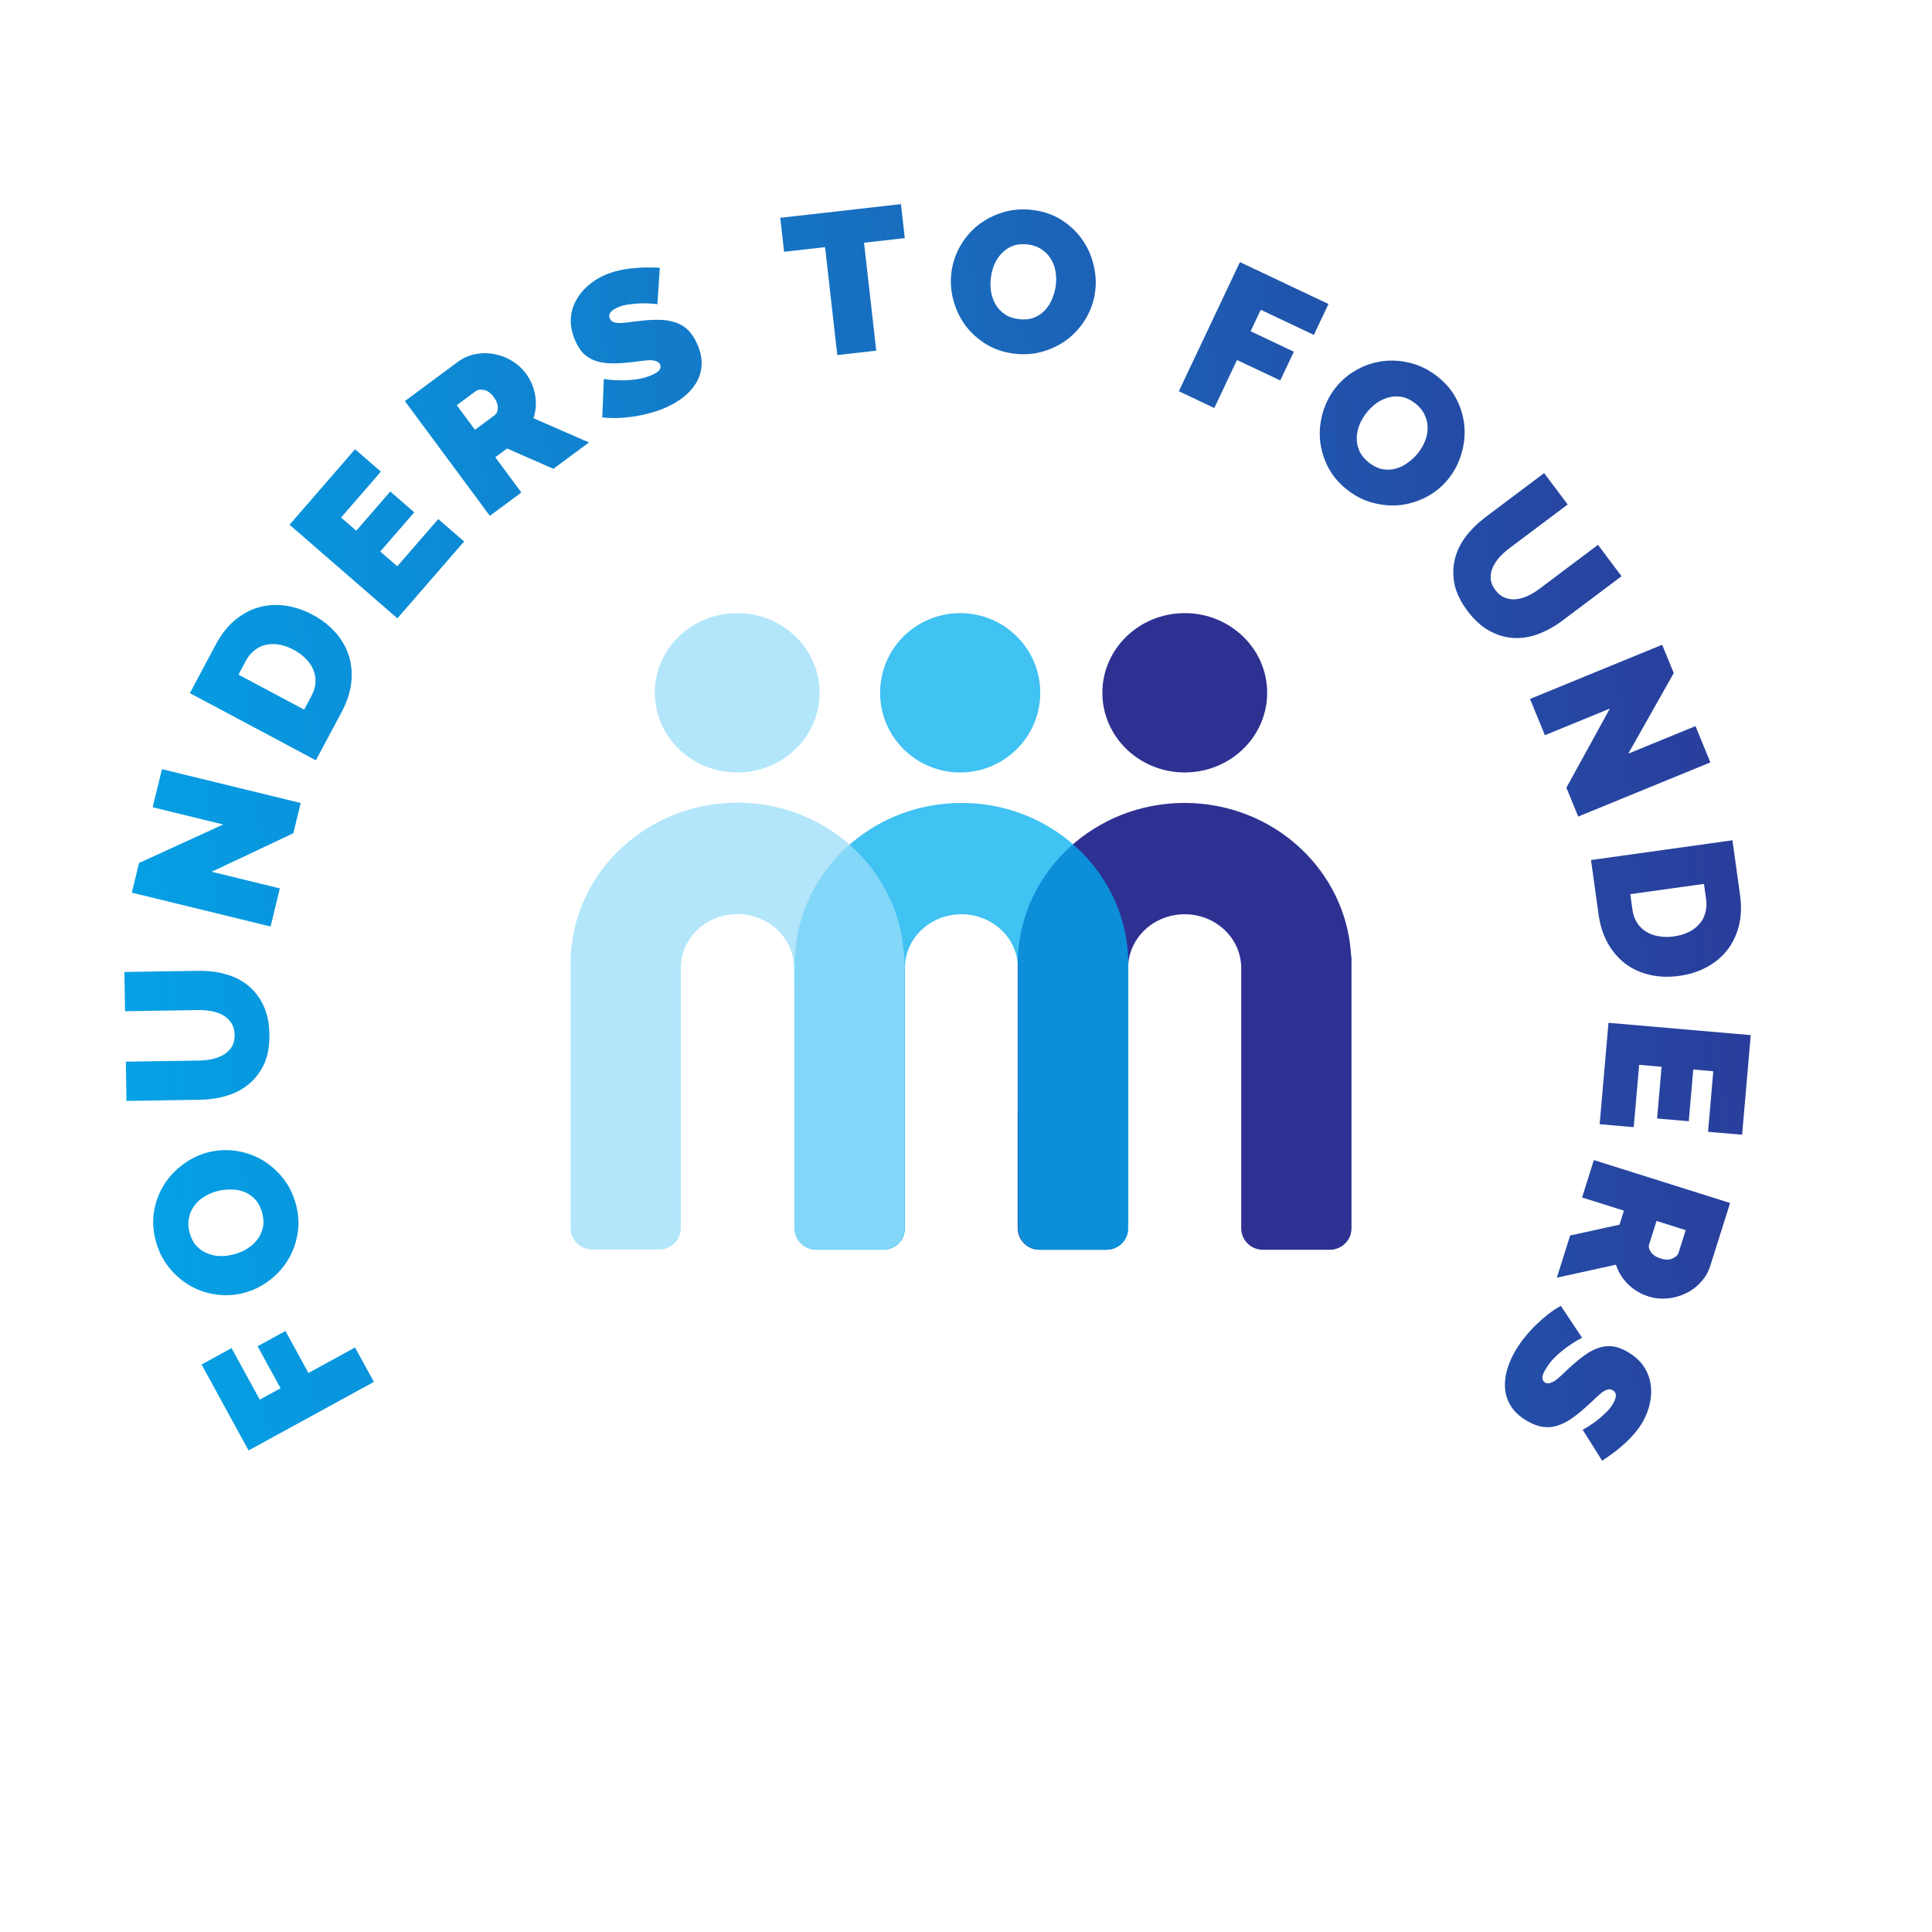 <svg xmlns="http://www.w3.org/2000/svg" width="60" height="60" viewBox="0 0 60 60" fill="none"><path d="M11.611 42.916L7.72 45.045L6.26 42.376L7.191 41.867L8.067 43.467L8.713 43.113L8 41.809L8.865 41.335L9.579 42.639L11.026 41.847L11.611 42.916Z" fill="url(#paint0_linear_5665_3099)"></path><path d="M9.182 37.374C9.273 37.699 9.293 38.011 9.242 38.311C9.192 38.61 9.093 38.882 8.945 39.127C8.793 39.373 8.602 39.584 8.37 39.761C8.139 39.938 7.884 40.066 7.608 40.143C7.327 40.221 7.041 40.243 6.75 40.208C6.459 40.172 6.189 40.086 5.938 39.948C5.683 39.808 5.46 39.621 5.27 39.389C5.074 39.154 4.932 38.878 4.844 38.561C4.753 38.236 4.733 37.924 4.783 37.625C4.833 37.325 4.934 37.053 5.086 36.807C5.238 36.561 5.43 36.352 5.663 36.178C5.895 36.001 6.147 35.875 6.419 35.798C6.7 35.72 6.986 35.698 7.277 35.734C7.564 35.77 7.835 35.857 8.089 35.993C8.339 36.131 8.562 36.317 8.758 36.552C8.952 36.783 9.093 37.057 9.182 37.374ZM7.287 38.948C7.431 38.908 7.566 38.849 7.691 38.77C7.812 38.693 7.914 38.6 7.996 38.491C8.077 38.381 8.134 38.258 8.164 38.119C8.194 37.977 8.185 37.822 8.138 37.653C8.091 37.485 8.018 37.347 7.919 37.241C7.816 37.136 7.702 37.059 7.576 37.012C7.445 36.962 7.307 36.938 7.16 36.941C7.013 36.938 6.869 36.957 6.728 36.996C6.584 37.037 6.451 37.096 6.33 37.173C6.205 37.251 6.104 37.346 6.027 37.458C5.945 37.568 5.892 37.693 5.866 37.834C5.836 37.972 5.843 38.124 5.889 38.288C5.937 38.457 6.01 38.594 6.108 38.7C6.206 38.803 6.32 38.879 6.451 38.929C6.578 38.98 6.715 39.007 6.863 39.009C7.005 39.008 7.146 38.988 7.287 38.948Z" fill="url(#paint1_linear_5665_3099)"></path><path d="M7.287 32.138C7.285 31.996 7.252 31.876 7.187 31.777C7.123 31.678 7.041 31.598 6.94 31.537C6.835 31.476 6.716 31.432 6.582 31.405C6.448 31.378 6.308 31.366 6.163 31.368L3.883 31.404L3.864 30.186L6.143 30.15C6.452 30.145 6.742 30.18 7.013 30.255C7.281 30.33 7.514 30.449 7.713 30.613C7.911 30.776 8.068 30.984 8.185 31.236C8.301 31.484 8.362 31.779 8.367 32.12C8.373 32.474 8.32 32.779 8.207 33.035C8.09 33.287 7.933 33.496 7.736 33.661C7.539 33.827 7.309 33.949 7.048 34.028C6.783 34.107 6.502 34.149 6.207 34.154L3.927 34.19L3.908 32.972L6.188 32.936C6.333 32.934 6.475 32.917 6.612 32.886C6.744 32.854 6.862 32.806 6.965 32.742C7.064 32.678 7.144 32.598 7.205 32.501C7.262 32.4 7.289 32.279 7.287 32.138Z" fill="url(#paint2_linear_5665_3099)"></path><path d="M6.574 27.073L8.691 27.59L8.403 28.774L4.094 27.722L4.319 26.8L6.932 25.605L4.741 25.07L5.03 23.887L9.339 24.938L9.109 25.878L6.574 27.073Z" fill="url(#paint3_linear_5665_3099)"></path><path d="M9.81 23.612L5.897 21.526L6.699 20.021C6.871 19.698 7.074 19.44 7.309 19.249C7.543 19.057 7.792 18.926 8.057 18.855C8.321 18.783 8.595 18.769 8.879 18.812C9.159 18.853 9.434 18.945 9.702 19.087C10 19.246 10.244 19.438 10.436 19.663C10.626 19.882 10.761 20.124 10.842 20.389C10.919 20.652 10.94 20.93 10.907 21.223C10.869 21.515 10.771 21.81 10.613 22.107L9.81 23.612ZM9.12 20.179C8.97 20.099 8.821 20.046 8.675 20.019C8.528 19.993 8.39 19.995 8.261 20.025C8.133 20.052 8.016 20.108 7.91 20.192C7.8 20.275 7.708 20.385 7.636 20.521L7.407 20.951L9.446 22.038L9.675 21.608C9.75 21.468 9.791 21.329 9.798 21.192C9.805 21.054 9.783 20.924 9.73 20.802C9.679 20.675 9.601 20.561 9.496 20.457C9.392 20.35 9.267 20.258 9.12 20.179Z" fill="url(#paint4_linear_5665_3099)"></path><path d="M13.611 16.12L14.413 16.816L12.341 19.203L8.992 16.296L11.027 13.951L11.829 14.647L10.592 16.072L11.064 16.482L12.12 15.264L12.866 15.911L11.809 17.128L12.338 17.587L13.611 16.12Z" fill="url(#paint5_linear_5665_3099)"></path><path d="M15.213 16.02L12.574 12.456L14.211 11.244C14.385 11.115 14.573 11.033 14.774 10.997C14.974 10.958 15.169 10.959 15.359 10.999C15.55 11.034 15.732 11.104 15.904 11.21C16.073 11.313 16.213 11.439 16.325 11.59C16.479 11.798 16.577 12.025 16.62 12.273C16.662 12.517 16.644 12.756 16.567 12.988L18.291 13.741L17.186 14.559L15.748 13.929L15.382 14.201L16.192 15.295L15.213 16.02ZM14.75 13.347L15.367 12.89C15.428 12.845 15.458 12.771 15.459 12.667C15.463 12.56 15.42 12.447 15.331 12.326C15.239 12.202 15.14 12.131 15.032 12.112C14.923 12.09 14.838 12.101 14.777 12.145L14.185 12.584L14.75 13.347Z" fill="url(#paint6_linear_5665_3099)"></path><path d="M20.417 9.446C20.272 9.428 20.127 9.419 19.982 9.42C19.859 9.419 19.724 9.429 19.578 9.448C19.433 9.461 19.3 9.495 19.178 9.549C19.079 9.593 19.006 9.643 18.959 9.701C18.915 9.756 18.909 9.82 18.941 9.893C18.965 9.946 19.001 9.982 19.05 10.002C19.1 10.021 19.164 10.031 19.242 10.033C19.318 10.031 19.408 10.023 19.511 10.01C19.619 9.994 19.739 9.98 19.874 9.966C20.086 9.94 20.282 9.929 20.46 9.932C20.643 9.934 20.809 9.958 20.957 10.007C21.105 10.051 21.236 10.127 21.352 10.235C21.468 10.344 21.568 10.493 21.652 10.683C21.76 10.927 21.805 11.153 21.787 11.361C21.772 11.564 21.712 11.747 21.607 11.912C21.506 12.075 21.372 12.22 21.205 12.349C21.041 12.471 20.866 12.574 20.679 12.656C20.53 12.722 20.373 12.777 20.206 12.823C20.04 12.87 19.87 12.906 19.695 12.933C19.524 12.959 19.354 12.975 19.184 12.981C19.017 12.986 18.858 12.98 18.704 12.961L18.753 11.772C18.923 11.797 19.095 11.81 19.268 11.811C19.415 11.814 19.575 11.805 19.748 11.783C19.924 11.76 20.092 11.713 20.252 11.643C20.374 11.589 20.451 11.537 20.483 11.486C20.518 11.43 20.523 11.375 20.5 11.322C20.475 11.264 20.429 11.228 20.363 11.211C20.298 11.19 20.218 11.182 20.12 11.189C20.023 11.195 19.912 11.208 19.788 11.226C19.668 11.242 19.538 11.257 19.398 11.269C19.192 11.287 19.009 11.29 18.849 11.278C18.688 11.263 18.546 11.23 18.423 11.18C18.299 11.125 18.191 11.05 18.098 10.954C18.01 10.857 17.933 10.734 17.867 10.585C17.768 10.36 17.721 10.145 17.725 9.938C17.733 9.729 17.782 9.537 17.873 9.36C17.964 9.184 18.086 9.027 18.24 8.891C18.396 8.75 18.575 8.634 18.777 8.545C18.925 8.479 19.077 8.431 19.231 8.399C19.384 8.364 19.535 8.34 19.685 8.329C19.837 8.312 19.981 8.305 20.119 8.308C20.255 8.307 20.379 8.309 20.491 8.314L20.417 9.446Z" fill="url(#paint7_linear_5665_3099)"></path><path d="M28.099 7.395L26.833 7.538L27.213 10.89L26.003 11.027L25.623 7.675L24.351 7.819L24.231 6.764L27.98 6.339L28.099 7.395Z" fill="url(#paint8_linear_5665_3099)"></path><path d="M31.491 10.982C31.156 10.94 30.86 10.838 30.604 10.676C30.347 10.513 30.134 10.317 29.966 10.086C29.799 9.851 29.678 9.592 29.604 9.31C29.53 9.028 29.511 8.744 29.547 8.459C29.584 8.17 29.674 7.898 29.82 7.643C29.965 7.389 30.149 7.172 30.373 6.995C30.602 6.814 30.86 6.68 31.147 6.595C31.44 6.505 31.749 6.481 32.076 6.522C32.41 6.564 32.706 6.666 32.963 6.829C33.219 6.991 33.431 7.19 33.599 7.425C33.767 7.66 33.886 7.918 33.955 8.2C34.029 8.482 34.048 8.764 34.013 9.045C33.976 9.334 33.886 9.606 33.74 9.86C33.596 10.111 33.411 10.327 33.187 10.509C32.963 10.686 32.705 10.82 32.413 10.909C32.124 10.999 31.817 11.023 31.491 10.982ZM30.773 8.625C30.754 8.774 30.757 8.921 30.78 9.067C30.805 9.209 30.851 9.338 30.92 9.456C30.989 9.574 31.082 9.674 31.198 9.755C31.317 9.838 31.464 9.89 31.638 9.911C31.811 9.933 31.966 9.919 32.102 9.869C32.239 9.815 32.354 9.739 32.446 9.641C32.542 9.54 32.618 9.422 32.673 9.286C32.732 9.15 32.77 9.01 32.789 8.866C32.807 8.717 32.805 8.572 32.78 8.43C32.757 8.285 32.708 8.155 32.634 8.041C32.565 7.923 32.47 7.825 32.35 7.747C32.234 7.665 32.092 7.614 31.922 7.592C31.749 7.57 31.594 7.585 31.457 7.635C31.325 7.685 31.211 7.761 31.114 7.862C31.018 7.959 30.941 8.076 30.881 8.211C30.827 8.343 30.791 8.481 30.773 8.625Z" fill="url(#paint9_linear_5665_3099)"></path><path d="M36.61 12.15L38.507 8.14L41.257 9.441L40.803 10.401L39.154 9.621L38.839 10.287L40.182 10.923L39.76 11.815L38.416 11.18L37.711 12.671L36.61 12.15Z" fill="url(#paint10_linear_5665_3099)"></path><path d="M41.831 15.206C41.567 14.996 41.367 14.755 41.232 14.483C41.097 14.211 41.017 13.933 40.993 13.648C40.972 13.36 41.002 13.077 41.086 12.797C41.169 12.518 41.3 12.265 41.478 12.04C41.659 11.812 41.878 11.626 42.134 11.484C42.39 11.341 42.66 11.252 42.944 11.216C43.233 11.18 43.523 11.2 43.813 11.276C44.109 11.351 44.386 11.491 44.644 11.695C44.909 11.905 45.108 12.146 45.244 12.417C45.379 12.689 45.457 12.969 45.479 13.257C45.5 13.545 45.468 13.828 45.381 14.105C45.298 14.384 45.169 14.635 44.993 14.857C44.812 15.085 44.593 15.271 44.337 15.413C44.083 15.552 43.813 15.641 43.527 15.68C43.244 15.716 42.954 15.696 42.658 15.621C42.365 15.548 42.089 15.41 41.831 15.206ZM42.44 12.818C42.347 12.936 42.273 13.063 42.217 13.2C42.164 13.333 42.137 13.468 42.135 13.605C42.133 13.742 42.161 13.875 42.217 14.005C42.277 14.137 42.375 14.258 42.512 14.366C42.65 14.475 42.789 14.543 42.932 14.571C43.077 14.596 43.214 14.59 43.343 14.554C43.479 14.518 43.605 14.456 43.722 14.368C43.843 14.283 43.948 14.183 44.039 14.069C44.132 13.952 44.205 13.826 44.258 13.692C44.313 13.556 44.339 13.419 44.335 13.283C44.337 13.147 44.306 13.014 44.244 12.885C44.187 12.755 44.092 12.637 43.958 12.531C43.821 12.422 43.681 12.354 43.539 12.326C43.4 12.301 43.262 12.306 43.127 12.343C42.995 12.376 42.868 12.435 42.748 12.52C42.633 12.604 42.53 12.704 42.44 12.818Z" fill="url(#paint11_linear_5665_3099)"></path><path d="M46.442 18.328C46.527 18.442 46.624 18.52 46.734 18.562C46.844 18.604 46.958 18.621 47.075 18.61C47.196 18.598 47.319 18.563 47.443 18.507C47.567 18.45 47.687 18.378 47.804 18.29L49.627 16.921L50.358 17.895L48.535 19.264C48.289 19.449 48.033 19.592 47.769 19.691C47.509 19.788 47.25 19.828 46.994 19.812C46.737 19.797 46.488 19.721 46.245 19.585C46.005 19.453 45.783 19.25 45.578 18.977C45.365 18.694 45.229 18.416 45.17 18.143C45.117 17.871 45.121 17.61 45.183 17.36C45.246 17.11 45.359 16.876 45.524 16.659C45.692 16.439 45.895 16.24 46.131 16.062L47.954 14.693L48.686 15.667L46.862 17.036C46.746 17.124 46.641 17.221 46.549 17.326C46.46 17.43 46.392 17.538 46.347 17.65C46.304 17.76 46.287 17.872 46.294 17.986C46.308 18.101 46.357 18.215 46.442 18.328Z" fill="url(#paint12_linear_5665_3099)"></path><path d="M49.995 22.006L47.978 22.833L47.516 21.706L51.62 20.024L51.98 20.903L50.568 23.405L52.655 22.55L53.117 23.677L49.013 25.359L48.646 24.463L49.995 22.006Z" fill="url(#paint13_linear_5665_3099)"></path><path d="M49.41 26.709L53.802 26.096L54.038 27.786C54.088 28.149 54.075 28.476 53.998 28.769C53.921 29.061 53.797 29.314 53.624 29.527C53.452 29.741 53.239 29.913 52.984 30.046C52.733 30.177 52.457 30.264 52.156 30.306C51.822 30.353 51.512 30.341 51.224 30.272C50.942 30.206 50.69 30.09 50.469 29.923C50.253 29.756 50.072 29.543 49.927 29.286C49.785 29.028 49.692 28.732 49.645 28.398L49.41 26.709ZM51.986 29.081C52.155 29.057 52.306 29.013 52.44 28.948C52.574 28.883 52.684 28.801 52.771 28.7C52.859 28.604 52.921 28.49 52.957 28.359C52.998 28.227 53.007 28.085 52.986 27.932L52.919 27.45L50.63 27.769L50.697 28.252C50.719 28.408 50.767 28.544 50.842 28.66C50.917 28.776 51.012 28.868 51.127 28.936C51.242 29.008 51.372 29.055 51.518 29.077C51.665 29.103 51.821 29.104 51.986 29.081Z" fill="url(#paint14_linear_5665_3099)"></path><path d="M50.737 35.005L49.679 34.913L49.953 31.764L54.371 32.147L54.103 35.24L53.045 35.149L53.208 33.269L52.586 33.215L52.446 34.821L51.463 34.736L51.602 33.13L50.905 33.069L50.737 35.005Z" fill="url(#paint15_linear_5665_3099)"></path><path d="M49.499 36.027L53.73 37.36L53.117 39.302C53.053 39.509 52.949 39.686 52.806 39.833C52.668 39.982 52.51 40.096 52.332 40.175C52.157 40.26 51.969 40.309 51.767 40.325C51.57 40.341 51.382 40.321 51.203 40.265C50.957 40.187 50.744 40.061 50.563 39.886C50.386 39.712 50.26 39.509 50.185 39.276L48.349 39.68L48.762 38.369L50.295 38.033L50.432 37.598L49.133 37.189L49.499 36.027ZM51.445 37.917L51.214 38.65C51.192 38.722 51.211 38.8 51.271 38.885C51.331 38.973 51.432 39.04 51.575 39.085C51.722 39.131 51.844 39.13 51.942 39.083C52.044 39.036 52.107 38.977 52.129 38.906L52.351 38.203L51.445 37.917Z" fill="url(#paint16_linear_5665_3099)"></path><path d="M49.152 44.404C49.28 44.334 49.402 44.256 49.52 44.17C49.62 44.098 49.723 44.011 49.83 43.91C49.939 43.814 50.027 43.709 50.094 43.593C50.148 43.5 50.178 43.416 50.183 43.341C50.185 43.271 50.152 43.215 50.084 43.175C50.034 43.146 49.983 43.138 49.931 43.152C49.88 43.165 49.822 43.194 49.758 43.239C49.697 43.285 49.629 43.344 49.554 43.416C49.476 43.492 49.387 43.575 49.286 43.665C49.129 43.81 48.978 43.934 48.831 44.037C48.683 44.143 48.534 44.22 48.385 44.269C48.24 44.319 48.089 44.335 47.932 44.315C47.774 44.296 47.606 44.234 47.426 44.129C47.195 43.995 47.026 43.839 46.918 43.66C46.812 43.487 46.752 43.304 46.74 43.109C46.727 42.918 46.749 42.721 46.809 42.52C46.87 42.324 46.951 42.138 47.054 41.961C47.136 41.821 47.23 41.683 47.338 41.548C47.445 41.413 47.562 41.283 47.687 41.159C47.811 41.038 47.939 40.925 48.073 40.819C48.204 40.718 48.338 40.629 48.473 40.554L49.132 41.545C48.98 41.624 48.833 41.715 48.692 41.816C48.571 41.9 48.447 42.001 48.32 42.12C48.191 42.243 48.083 42.379 47.995 42.531C47.928 42.646 47.896 42.733 47.9 42.793C47.905 42.859 47.933 42.906 47.983 42.936C48.037 42.967 48.096 42.97 48.159 42.944C48.224 42.924 48.293 42.883 48.368 42.82C48.443 42.758 48.525 42.683 48.615 42.595C48.702 42.511 48.799 42.423 48.906 42.331C49.062 42.195 49.208 42.085 49.344 42C49.484 41.918 49.618 41.861 49.747 41.83C49.879 41.801 50.011 41.798 50.142 41.822C50.271 41.848 50.406 41.903 50.546 41.984C50.758 42.108 50.923 42.255 51.041 42.425C51.157 42.598 51.23 42.783 51.261 42.979C51.291 43.175 51.284 43.373 51.24 43.574C51.197 43.78 51.12 43.978 51.009 44.169C50.927 44.31 50.833 44.438 50.727 44.554C50.624 44.673 50.516 44.781 50.401 44.878C50.288 44.981 50.175 45.072 50.062 45.151C49.952 45.231 49.851 45.302 49.757 45.364L49.152 44.404Z" fill="url(#paint17_linear_5665_3099)"></path><ellipse cx="36.794" cy="21.515" rx="2.559" ry="2.474" fill="#2E3192"></ellipse><path fill-rule="evenodd" clip-rule="evenodd" d="M35.035 34.658V30.066V29.992H35.037C35.077 29.102 35.847 28.393 36.791 28.393C37.735 28.393 38.505 29.102 38.545 29.992H38.547V30.066V30.716C38.547 30.715 38.547 30.714 38.547 30.713V38.144C38.547 38.513 38.846 38.812 39.215 38.812H41.303C41.672 38.812 41.972 38.513 41.972 38.144V29.788C41.972 29.742 41.967 29.697 41.958 29.654C41.803 27.023 39.547 24.936 36.786 24.936C34.011 24.936 31.745 27.045 31.612 29.696C31.608 29.726 31.605 29.757 31.605 29.788V29.943V38.144C31.605 38.513 31.905 38.812 32.274 38.812H34.362C34.731 38.812 35.03 38.513 35.03 38.144V34.656C35.032 34.657 35.034 34.657 35.035 34.658ZM33.318 29.117C33.346 29.117 33.373 29.118 33.401 29.119H33.235C33.263 29.118 33.29 29.117 33.318 29.117ZM40.255 29.117C40.283 29.117 40.311 29.118 40.338 29.119H40.173C40.2 29.118 40.228 29.117 40.255 29.117Z" fill="#2E3192"></path><g opacity="0.75"><ellipse cx="29.819" cy="21.515" rx="2.487" ry="2.474" fill="#00ADEF"></ellipse><path fill-rule="evenodd" clip-rule="evenodd" d="M28.102 38.208V30.066V29.996H28.103C28.141 29.104 28.912 28.393 29.857 28.393C30.802 28.393 31.573 29.104 31.612 29.996H31.613V30.066V34.657C31.614 34.657 31.616 34.657 31.617 34.656V38.144C31.617 38.513 31.917 38.812 32.286 38.812H34.373C34.743 38.812 35.042 38.513 35.042 38.144V29.788C35.042 29.753 35.039 29.719 35.034 29.685C34.895 27.039 32.632 24.936 29.86 24.936C27.085 24.936 24.819 27.045 24.686 29.696C24.682 29.726 24.68 29.757 24.68 29.788V29.943V38.144C24.68 38.513 24.979 38.812 25.348 38.812H27.436C27.784 38.812 28.069 38.547 28.102 38.208ZM26.392 29.117C26.42 29.117 26.447 29.118 26.475 29.119H26.31C26.337 29.118 26.364 29.117 26.392 29.117ZM33.33 29.117C33.357 29.117 33.385 29.118 33.412 29.119H33.247C33.275 29.118 33.302 29.117 33.33 29.117Z" fill="#00ADEF"></path></g><g opacity="0.75"><ellipse cx="22.895" cy="21.515" rx="2.559" ry="2.474" fill="#99DEF9"></ellipse><path fill-rule="evenodd" clip-rule="evenodd" d="M21.145 34.649V30.06V29.99H21.146C21.184 29.099 21.955 28.387 22.9 28.387C23.846 28.387 24.616 29.099 24.655 29.99H24.656V30.06V34.648C24.656 34.648 24.656 34.648 24.656 34.648V30.824C24.656 30.785 24.658 30.746 24.66 30.707V38.136C24.66 38.505 24.959 38.804 25.329 38.804H27.416C27.786 38.804 28.085 38.505 28.085 38.136V29.78C28.085 29.734 28.081 29.689 28.072 29.646C27.916 27.015 25.66 24.928 22.899 24.928C20.124 24.928 17.858 27.038 17.725 29.689C17.721 29.719 17.719 29.749 17.719 29.78V29.936V38.136C17.719 38.505 18.018 38.804 18.387 38.804H20.475C20.844 38.804 21.144 38.505 21.144 38.136V34.649C21.144 34.649 21.144 34.649 21.145 34.649ZM19.431 29.111L19.446 29.111H19.417L19.431 29.111Z" fill="#99DEF9"></path></g><defs><linearGradient id="paint0_linear_5665_3099" x1="-0.455" y1="50.8" x2="61.94" y2="44.788" gradientUnits="userSpaceOnUse"><stop stop-color="#00ADEF"></stop><stop offset="1" stop-color="#2E3192"></stop></linearGradient><linearGradient id="paint1_linear_5665_3099" x1="-0.455" y1="50.8" x2="61.94" y2="44.788" gradientUnits="userSpaceOnUse"><stop stop-color="#00ADEF"></stop><stop offset="1" stop-color="#2E3192"></stop></linearGradient><linearGradient id="paint2_linear_5665_3099" x1="-0.455" y1="50.8" x2="61.94" y2="44.788" gradientUnits="userSpaceOnUse"><stop stop-color="#00ADEF"></stop><stop offset="1" stop-color="#2E3192"></stop></linearGradient><linearGradient id="paint3_linear_5665_3099" x1="-0.455" y1="50.8" x2="61.94" y2="44.788" gradientUnits="userSpaceOnUse"><stop stop-color="#00ADEF"></stop><stop offset="1" stop-color="#2E3192"></stop></linearGradient><linearGradient id="paint4_linear_5665_3099" x1="-0.455" y1="50.8" x2="61.94" y2="44.788" gradientUnits="userSpaceOnUse"><stop stop-color="#00ADEF"></stop><stop offset="1" stop-color="#2E3192"></stop></linearGradient><linearGradient id="paint5_linear_5665_3099" x1="-0.455" y1="50.8" x2="61.94" y2="44.788" gradientUnits="userSpaceOnUse"><stop stop-color="#00ADEF"></stop><stop offset="1" stop-color="#2E3192"></stop></linearGradient><linearGradient id="paint6_linear_5665_3099" x1="-0.455" y1="50.8" x2="61.94" y2="44.788" gradientUnits="userSpaceOnUse"><stop stop-color="#00ADEF"></stop><stop offset="1" stop-color="#2E3192"></stop></linearGradient><linearGradient id="paint7_linear_5665_3099" x1="-0.455" y1="50.8" x2="61.94" y2="44.788" gradientUnits="userSpaceOnUse"><stop stop-color="#00ADEF"></stop><stop offset="1" stop-color="#2E3192"></stop></linearGradient><linearGradient id="paint8_linear_5665_3099" x1="-0.455" y1="50.8" x2="61.94" y2="44.788" gradientUnits="userSpaceOnUse"><stop stop-color="#00ADEF"></stop><stop offset="1" stop-color="#2E3192"></stop></linearGradient><linearGradient id="paint9_linear_5665_3099" x1="-0.455" y1="50.8" x2="61.94" y2="44.788" gradientUnits="userSpaceOnUse"><stop stop-color="#00ADEF"></stop><stop offset="1" stop-color="#2E3192"></stop></linearGradient><linearGradient id="paint10_linear_5665_3099" x1="-0.455" y1="50.8" x2="61.94" y2="44.788" gradientUnits="userSpaceOnUse"><stop stop-color="#00ADEF"></stop><stop offset="1" stop-color="#2E3192"></stop></linearGradient><linearGradient id="paint11_linear_5665_3099" x1="-0.455" y1="50.8" x2="61.94" y2="44.788" gradientUnits="userSpaceOnUse"><stop stop-color="#00ADEF"></stop><stop offset="1" stop-color="#2E3192"></stop></linearGradient><linearGradient id="paint12_linear_5665_3099" x1="-0.455" y1="50.8" x2="61.94" y2="44.788" gradientUnits="userSpaceOnUse"><stop stop-color="#00ADEF"></stop><stop offset="1" stop-color="#2E3192"></stop></linearGradient><linearGradient id="paint13_linear_5665_3099" x1="-0.455" y1="50.8" x2="61.94" y2="44.788" gradientUnits="userSpaceOnUse"><stop stop-color="#00ADEF"></stop><stop offset="1" stop-color="#2E3192"></stop></linearGradient><linearGradient id="paint14_linear_5665_3099" x1="-0.455" y1="50.8" x2="61.94" y2="44.788" gradientUnits="userSpaceOnUse"><stop stop-color="#00ADEF"></stop><stop offset="1" stop-color="#2E3192"></stop></linearGradient><linearGradient id="paint15_linear_5665_3099" x1="-0.455" y1="50.8" x2="61.94" y2="44.788" gradientUnits="userSpaceOnUse"><stop stop-color="#00ADEF"></stop><stop offset="1" stop-color="#2E3192"></stop></linearGradient><linearGradient id="paint16_linear_5665_3099" x1="-0.455" y1="50.8" x2="61.94" y2="44.788" gradientUnits="userSpaceOnUse"><stop stop-color="#00ADEF"></stop><stop offset="1" stop-color="#2E3192"></stop></linearGradient><linearGradient id="paint17_linear_5665_3099" x1="-0.455" y1="50.8" x2="61.94" y2="44.788" gradientUnits="userSpaceOnUse"><stop stop-color="#00ADEF"></stop><stop offset="1" stop-color="#2E3192"></stop></linearGradient></defs></svg>